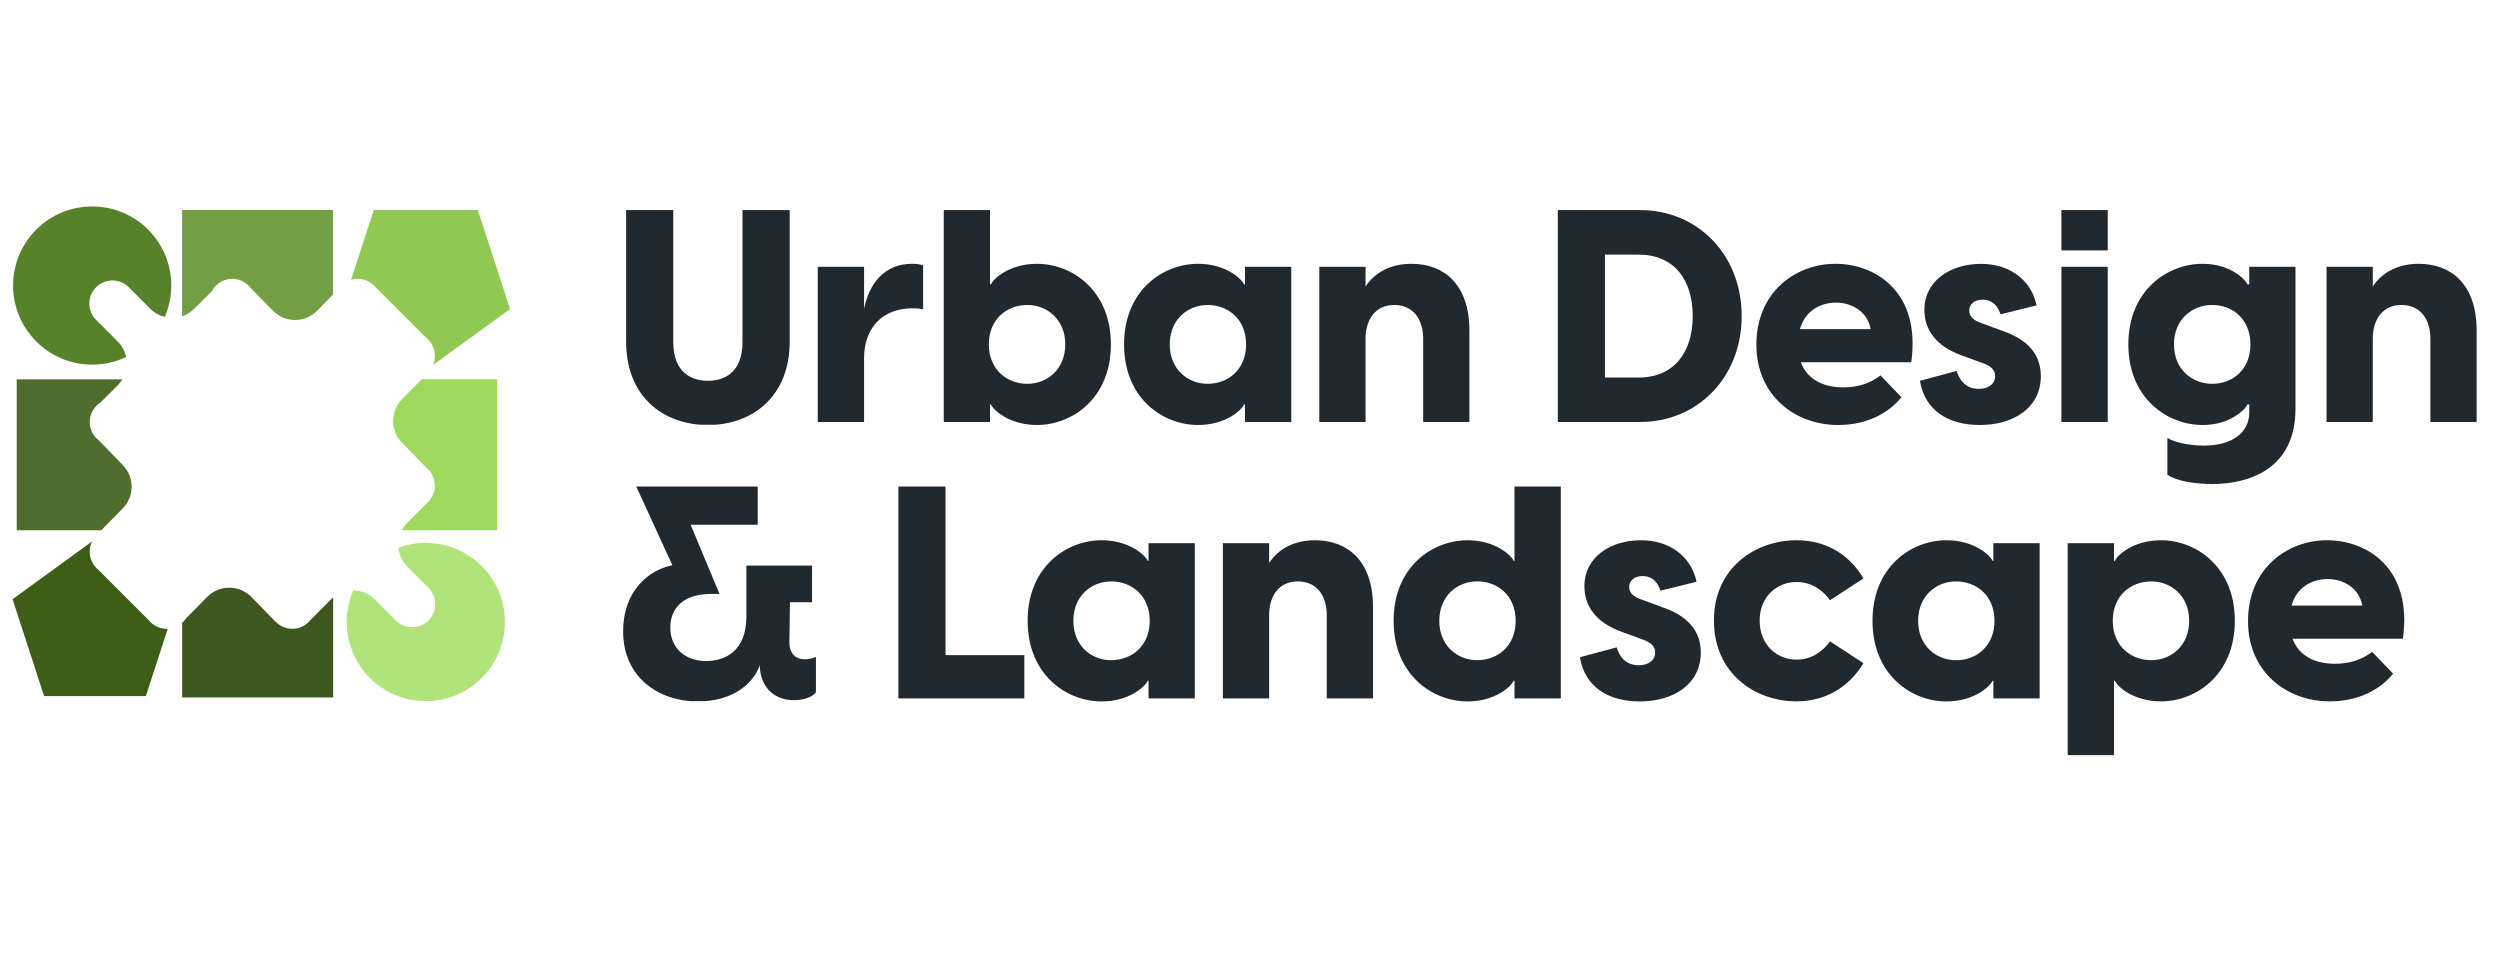 <svg xmlns="http://www.w3.org/2000/svg" xmlns:xlink="http://www.w3.org/1999/xlink" width="208" zoomAndPan="magnify" viewBox="0 0 156 60" height="80" preserveAspectRatio="xMidYMid meet" version="1.2"><defs><clipPath id="f8a46b90a7"><path d="M 0.762 12.855 L 10.77 12.855 L 10.77 22.867 L 0.762 22.867 Z M 0.762 12.855 "/></clipPath><clipPath id="d121051605"><path d="M 6.023 19.984 L 5.973 19.934 C 5.703 19.652 5.547 19.262 5.578 18.832 C 5.633 18.121 6.215 17.547 6.926 17.5 C 7.359 17.477 7.754 17.641 8.035 17.922 L 9.379 19.27 C 9.637 19.527 9.949 19.695 10.281 19.777 C 10.543 19.176 10.688 18.512 10.688 17.816 C 10.688 15.09 8.48 12.883 5.75 12.883 C 3.023 12.883 0.816 15.09 0.816 17.816 C 0.816 20.543 3.027 22.754 5.75 22.754 C 6.508 22.754 7.227 22.582 7.867 22.277 C 7.793 21.926 7.621 21.586 7.348 21.312 Z M 6.023 19.984 "/></clipPath><clipPath id="485a06becc"><path d="M 1.016 23.629 L 8.234 23.629 L 8.234 33.129 L 1.016 33.129 Z M 1.016 23.629 "/></clipPath><clipPath id="b22c769534"><path d="M 7.664 29.02 L 6.176 27.488 C 6.055 27.398 5.945 27.289 5.859 27.164 C 5.695 26.93 5.598 26.641 5.598 26.332 C 5.598 26.059 5.672 25.801 5.809 25.582 C 5.926 25.391 6.09 25.227 6.281 25.105 L 7.344 24.043 C 7.457 23.93 7.555 23.801 7.633 23.672 L 1.043 23.672 L 1.043 33.09 L 6.316 33.09 L 7.66 31.723 C 8.398 30.973 8.398 29.773 7.664 29.02 "/></clipPath><clipPath id="11771bcfdd"><path d="M 11.277 36.551 L 20.906 36.551 L 20.906 43.648 L 11.277 43.648 Z M 11.277 36.551 "/></clipPath><clipPath id="0275be8513"><path d="M 19.379 38.68 C 19.305 38.773 19.219 38.859 19.125 38.934 C 18.879 39.125 18.57 39.238 18.238 39.238 C 17.84 39.238 17.48 39.074 17.219 38.812 L 17.215 38.82 L 15.691 37.254 C 14.934 36.48 13.688 36.477 12.93 37.246 L 11.609 38.586 C 11.543 38.688 11.461 38.781 11.367 38.867 L 11.367 43.523 L 20.789 43.523 L 20.789 37.281 C 20.742 37.32 20.695 37.359 20.652 37.402 Z M 19.379 38.68 "/></clipPath><clipPath id="b9754879e9"><path d="M 11.277 13 L 20.906 13 L 20.906 20 L 11.277 20 Z M 11.277 13 "/></clipPath><clipPath id="55984c8b28"><path d="M 13.219 18.172 C 13.352 17.914 13.566 17.699 13.824 17.562 C 14.023 17.461 14.254 17.398 14.492 17.398 C 14.836 17.398 15.148 17.516 15.395 17.715 C 15.488 17.789 15.57 17.875 15.641 17.969 L 17.027 19.383 C 17.785 20.16 19.031 20.16 19.789 19.391 L 20.781 18.379 L 20.781 13.105 L 11.363 13.105 L 11.363 19.734 C 11.637 19.645 11.898 19.488 12.117 19.27 Z M 13.219 18.172 "/></clipPath><clipPath id="1a394b17c7"><path d="M 0.762 33.766 L 10.516 33.766 L 10.516 43.52 L 0.762 43.52 Z M 0.762 33.766 "/></clipPath><clipPath id="287e661625"><path d="M 9.488 38.91 L 9.484 38.906 C 9.414 38.848 9.352 38.785 9.293 38.715 L 9.293 38.711 L 7.023 36.441 L 6.141 35.555 C 6.055 35.488 5.977 35.41 5.91 35.324 C 5.711 35.078 5.598 34.766 5.598 34.426 C 5.598 34.195 5.652 33.977 5.75 33.781 L 0.785 37.391 L 2.75 43.434 L 9.102 43.434 L 10.469 39.23 C 10.445 39.234 10.426 39.238 10.406 39.238 C 10.059 39.238 9.738 39.113 9.488 38.906 "/></clipPath><clipPath id="0f607e57b2"><path d="M 21.539 33.766 L 31.551 33.766 L 31.551 43.773 L 21.539 43.773 Z M 21.539 33.766 "/></clipPath><clipPath id="3042e07fe6"><path d="M 26.57 33.875 C 25.969 33.875 25.395 33.984 24.863 34.18 C 24.906 34.609 25.09 35.027 25.418 35.359 L 26.684 36.629 L 26.699 36.641 L 26.785 36.727 L 26.785 36.73 C 27.047 37.016 27.191 37.41 27.152 37.836 C 27.086 38.535 26.504 39.094 25.801 39.133 C 25.367 39.16 24.977 38.992 24.695 38.715 L 24.695 38.719 L 23.387 37.406 C 23.02 37.035 22.535 36.844 22.047 36.84 C 21.785 37.445 21.637 38.113 21.637 38.812 C 21.637 41.543 23.848 43.75 26.57 43.75 C 29.297 43.75 31.508 41.539 31.508 38.812 C 31.508 36.09 29.297 33.879 26.57 33.879 "/></clipPath><clipPath id="7793730ee5"><path d="M 24.453 23.629 L 31.043 23.629 L 31.043 33.129 L 24.453 33.129 Z M 24.453 23.629 "/></clipPath><clipPath id="a2ab8e9552"><path d="M 25.082 27.621 L 26.637 29.215 C 26.699 29.266 26.754 29.324 26.805 29.387 L 26.809 29.391 C 27.012 29.641 27.137 29.957 27.137 30.305 C 27.137 30.703 26.973 31.062 26.715 31.324 L 25.418 32.625 C 25.277 32.766 25.164 32.922 25.074 33.086 L 31.023 33.086 L 31.023 23.668 L 26.312 23.668 L 25.086 24.91 C 24.348 25.66 24.344 26.867 25.082 27.621 "/></clipPath><clipPath id="2e44c393e6"><path d="M 21.793 13 L 31.93 13 L 31.93 22.867 L 21.793 22.867 Z M 21.793 13 "/></clipPath><clipPath id="0a3dec4f47"><path d="M 23.297 17.773 L 23.297 17.777 L 23.395 17.871 L 24.348 18.824 L 26.637 21.117 C 26.688 21.16 26.738 21.211 26.781 21.262 C 27.004 21.516 27.137 21.848 27.137 22.207 C 27.137 22.41 27.098 22.602 27.023 22.773 L 31.828 19.285 L 29.816 13.105 L 23.324 13.105 L 21.906 17.461 C 22.039 17.422 22.18 17.398 22.328 17.398 C 22.703 17.398 23.039 17.543 23.297 17.773 "/></clipPath><clipPath id="a08491c2c5"><path d="M 39.07 13.109 L 49.316 13.109 L 49.316 26.543 L 39.07 26.543 Z M 39.07 13.109 "/></clipPath><clipPath id="17352a2c9e"><path d="M 39.07 21.324 L 39.07 13.109 L 42.012 13.109 L 42.012 21.34 C 42.012 23.312 43.223 23.762 44.172 23.762 C 45.121 23.762 46.332 23.312 46.332 21.34 L 46.332 13.109 L 49.277 13.109 L 49.277 21.324 C 49.277 24.711 46.984 26.52 44.176 26.52 C 41.344 26.52 39.07 24.711 39.07 21.324 "/></clipPath><clipPath id="83f4d1faba"><path d="M 38.883 30.359 L 50.914 30.359 L 50.914 43.797 L 38.883 43.797 Z M 38.883 30.359 "/></clipPath><clipPath id="a7051f2f19"><path d="M 38.883 39.391 C 38.883 36.875 40.484 35.555 41.957 35.273 L 39.703 30.359 L 47.281 30.359 L 47.281 32.742 L 43.094 32.742 L 44.898 37.062 L 44.359 37.062 C 42.758 37.062 41.828 37.844 41.828 39.164 C 41.828 40.582 42.926 41.25 44.043 41.25 C 45.199 41.25 46.574 40.672 46.574 38.477 L 46.574 35.293 L 50.672 35.293 L 50.672 37.582 L 49.293 37.582 L 49.258 40.133 C 49.258 40.617 49.516 41.141 50.227 41.141 C 50.41 41.141 50.691 41.102 50.914 40.992 L 50.914 43.191 C 50.672 43.562 49.984 43.691 49.535 43.691 C 48.211 43.691 47.41 42.762 47.41 41.477 L 47.41 41.516 C 46.984 42.688 45.719 43.77 43.52 43.77 C 41.137 43.766 38.883 42.297 38.883 39.391 "/></clipPath><clipPath id="5a117f00e0"><path d="M 56.059 30.359 L 59 30.359 L 59 40.879 L 56.059 40.879 Z M 56.059 40.879 L 63.918 40.879 L 63.918 43.582 L 56.059 43.582 Z M 56.059 40.879 "/></clipPath><clipPath id="3dd142f50e"><path d="M 64.109 33.668 L 74.582 33.668 L 74.582 43.789 L 64.109 43.789 Z M 64.109 33.668 "/></clipPath><clipPath id="a12c5f8f8a"><path d="M 64.125 38.738 C 64.125 35.367 66.547 33.711 68.742 33.711 C 70.457 33.711 71.465 34.641 71.613 34.992 L 71.668 34.992 L 71.668 33.895 L 74.555 33.895 L 74.555 43.582 L 71.668 43.582 L 71.668 42.484 L 71.613 42.484 C 71.465 42.836 70.457 43.77 68.742 43.77 C 66.547 43.77 64.125 42.109 64.125 38.738 M 69.34 41.195 C 70.605 41.195 71.742 40.32 71.742 38.738 C 71.742 37.156 70.605 36.281 69.34 36.281 C 68.113 36.281 66.977 37.176 66.977 38.738 C 66.977 40.305 68.113 41.199 69.34 41.199 "/></clipPath><clipPath id="986ff7f535"><path d="M 51.004 16.422 L 57.617 16.422 L 57.617 26.367 L 51.004 26.367 Z M 51.004 16.422 "/></clipPath><clipPath id="5102dab03e"><path d="M 51.027 16.648 L 53.918 16.648 L 53.918 19.273 C 54.234 17.711 55.164 16.461 56.914 16.461 C 57.137 16.461 57.363 16.48 57.602 16.555 L 57.602 19.293 C 57.379 19.254 57.176 19.238 56.934 19.238 C 55.016 19.238 53.918 20.52 53.918 22.348 L 53.918 26.332 L 51.027 26.332 Z M 51.027 16.648 "/></clipPath><clipPath id="5794e49b50"><path d="M 58.844 13.086 L 69.375 13.086 L 69.375 26.543 L 58.844 26.543 Z M 58.844 13.086 "/></clipPath><clipPath id="585815d5c1"><path d="M 61.777 13.109 L 61.777 17.746 L 61.832 17.746 C 61.98 17.395 62.988 16.461 64.703 16.461 C 66.898 16.461 69.32 18.121 69.32 21.492 C 69.32 24.863 66.898 26.52 64.703 26.52 C 62.988 26.52 61.98 25.586 61.832 25.234 L 61.777 25.234 L 61.777 26.332 L 58.891 26.332 L 58.891 13.109 Z M 64.105 23.949 C 65.336 23.949 66.473 23.055 66.473 21.488 C 66.473 19.926 65.332 19.031 64.105 19.031 C 62.84 19.031 61.703 19.906 61.703 21.488 C 61.703 23.07 62.84 23.949 64.105 23.949 "/></clipPath><clipPath id="ae86ba0d42"><path d="M 70.137 16.422 L 80.609 16.422 L 80.609 26.543 L 70.137 26.543 Z M 70.137 16.422 "/></clipPath><clipPath id="6751bc8d1d"><path d="M 70.141 21.488 C 70.141 18.121 72.562 16.461 74.762 16.461 C 76.477 16.461 77.48 17.395 77.629 17.746 L 77.688 17.746 L 77.688 16.648 L 80.574 16.648 L 80.574 26.332 L 77.688 26.332 L 77.688 25.234 L 77.629 25.234 C 77.48 25.59 76.477 26.52 74.762 26.52 C 72.562 26.52 70.141 24.863 70.141 21.492 M 75.355 23.949 C 76.621 23.949 77.758 23.074 77.758 21.492 C 77.758 19.906 76.621 19.031 75.355 19.031 C 74.129 19.031 72.992 19.926 72.992 21.492 C 72.992 23.055 74.129 23.949 75.355 23.949 "/></clipPath><clipPath id="41329305a8"><path d="M 82.324 16.461 L 91.691 16.461 L 91.691 26.34 L 82.324 26.34 Z M 82.324 16.461 "/></clipPath><clipPath id="fe80e0b3b8"><path d="M 82.324 16.648 L 85.211 16.648 L 85.211 17.875 C 85.75 17.059 86.703 16.461 88.078 16.461 C 90.035 16.461 91.691 17.672 91.691 20.633 L 91.691 26.332 L 88.805 26.332 L 88.805 21.137 C 88.805 19.926 88.191 19.031 87 19.031 C 85.828 19.031 85.211 19.926 85.211 21.137 L 85.211 26.332 L 82.324 26.332 Z M 82.324 16.648 "/></clipPath><clipPath id="06404b047b"><path d="M 76.285 33.668 L 85.703 33.668 L 85.703 43.613 L 76.285 43.613 Z M 76.285 33.668 "/></clipPath><clipPath id="0a2745b6b4"><path d="M 76.309 33.895 L 79.195 33.895 L 79.195 35.125 C 79.734 34.305 80.684 33.711 82.062 33.711 C 84.016 33.711 85.676 34.922 85.676 37.883 L 85.676 43.582 L 82.789 43.582 L 82.789 38.383 C 82.789 37.176 82.172 36.281 80.984 36.281 C 79.809 36.281 79.195 37.176 79.195 38.383 L 79.195 43.582 L 76.309 43.582 Z M 76.309 33.895 "/></clipPath><clipPath id="15600352b7"><path d="M 86.934 30.332 L 97.406 30.332 L 97.406 43.789 L 86.934 43.789 Z M 86.934 30.332 "/></clipPath><clipPath id="9994805da8"><path d="M 94.504 43.582 L 94.504 42.484 L 94.449 42.484 C 94.301 42.836 93.293 43.77 91.582 43.77 C 89.383 43.77 86.961 42.109 86.961 38.738 C 86.961 35.367 89.383 33.711 91.582 33.711 C 93.293 33.711 94.301 34.641 94.449 34.996 L 94.504 34.996 L 94.504 30.359 L 97.395 30.359 L 97.395 43.582 Z M 92.176 41.195 C 93.445 41.195 94.578 40.32 94.578 38.738 C 94.578 37.156 93.445 36.277 92.176 36.277 C 90.949 36.277 89.812 37.172 89.812 38.738 C 89.812 40.301 90.949 41.195 92.176 41.195 "/></clipPath><clipPath id="75ddaeda04"><path d="M 98.574 33.668 L 106.18 33.668 L 106.18 43.789 L 98.574 43.789 Z M 98.574 33.668 "/></clipPath><clipPath id="1a760c831e"><path d="M 98.586 41.012 L 100.879 40.395 C 101.027 40.863 101.359 41.512 102.273 41.512 C 102.793 41.512 103.281 41.254 103.281 40.711 C 103.281 40.395 103.094 40.098 102.461 39.891 L 101.156 39.41 C 99.555 38.832 98.867 37.789 98.867 36.578 C 98.867 34.773 100.484 33.711 102.387 33.711 C 104.211 33.711 105.531 34.734 105.867 36.301 L 103.613 36.859 C 103.371 36.113 102.887 35.945 102.496 35.945 C 101.938 35.945 101.66 36.281 101.66 36.613 C 101.66 36.934 101.844 37.23 102.496 37.434 L 103.707 37.883 C 104.75 38.238 106.129 38.961 106.129 40.711 C 106.129 42.668 104.473 43.77 102.312 43.77 C 100.355 43.77 98.887 42.855 98.586 41.012 "/></clipPath><clipPath id="8764542322"><path d="M 106.941 33.668 L 116.301 33.668 L 116.301 43.789 L 106.941 43.789 Z M 106.941 33.668 "/></clipPath><clipPath id="ca28f6271c"><path d="M 106.949 38.719 C 106.949 35.441 109.52 33.711 112.109 33.711 C 113.824 33.711 115.332 34.492 116.281 36.094 L 114.195 37.453 C 113.73 36.82 113.039 36.316 112.109 36.316 C 110.863 36.316 109.801 37.25 109.801 38.719 C 109.801 40.227 110.863 41.16 112.109 41.16 C 113.043 41.16 113.73 40.656 114.195 40.023 L 116.281 41.383 C 115.332 42.945 113.824 43.766 112.109 43.766 C 109.52 43.766 106.949 42.035 106.949 38.719 "/></clipPath><clipPath id="0a74ff1eff"><path d="M 116.828 33.668 L 127.301 33.668 L 127.301 43.789 L 116.828 43.789 Z M 116.828 33.668 "/></clipPath><clipPath id="7cde13436a"><path d="M 116.844 38.738 C 116.844 35.367 119.266 33.711 121.461 33.711 C 123.176 33.711 124.18 34.641 124.332 34.992 L 124.387 34.992 L 124.387 33.895 L 127.273 33.895 L 127.273 43.582 L 124.387 43.582 L 124.387 42.484 L 124.332 42.484 C 124.18 42.836 123.176 43.77 121.461 43.77 C 119.266 43.77 116.844 42.109 116.844 38.738 M 122.059 41.199 C 123.324 41.199 124.457 40.32 124.457 38.738 C 124.457 37.156 123.324 36.281 122.059 36.281 C 120.828 36.281 119.691 37.176 119.691 38.738 C 119.691 40.305 120.828 41.199 122.059 41.199 "/></clipPath><clipPath id="046eb4daf8"><path d="M 97.152 13.055 L 108.746 13.055 L 108.746 26.398 L 97.152 26.398 Z M 97.152 13.055 "/></clipPath><clipPath id="5445221f02"><path d="M 97.207 13.109 L 102.348 13.109 C 105.887 13.109 108.68 15.848 108.68 19.723 C 108.68 23.594 105.887 26.332 102.348 26.332 L 97.207 26.332 Z M 102.238 23.559 C 104.473 23.559 105.625 21.973 105.625 19.723 C 105.625 17.469 104.473 15.887 102.238 15.887 L 100.148 15.887 L 100.148 23.559 Z M 102.238 23.559 "/></clipPath><clipPath id="0a8a81bba0"><path d="M 109.547 16.406 L 119.391 16.406 L 119.391 26.543 L 109.547 26.543 Z M 109.547 16.406 "/></clipPath><clipPath id="740d8a1b4f"><path d="M 109.598 21.508 C 109.598 18.23 112.035 16.461 114.531 16.461 C 116.988 16.461 119.879 18.176 119.262 22.605 L 112.371 22.605 C 112.762 23.648 113.73 24.172 115.016 24.172 C 115.871 24.172 116.637 23.965 117.344 23.426 L 118.648 24.785 C 117.848 25.793 116.469 26.52 114.699 26.52 C 112.02 26.52 109.598 24.691 109.598 21.508 M 116.73 20.539 C 116.527 19.422 115.535 18.883 114.57 18.883 C 113.602 18.883 112.633 19.387 112.316 20.539 Z M 116.73 20.539 "/></clipPath><clipPath id="8cf2882a1e"><path d="M 119.754 16.406 L 127.41 16.406 L 127.41 26.543 L 119.754 26.543 Z M 119.754 16.406 "/></clipPath><clipPath id="3a104319f8"><path d="M 119.805 23.762 L 122.094 23.148 C 122.246 23.613 122.578 24.266 123.492 24.266 C 124.012 24.266 124.496 24.004 124.496 23.465 C 124.496 23.148 124.312 22.852 123.68 22.645 L 122.375 22.164 C 120.773 21.586 120.082 20.543 120.082 19.332 C 120.082 17.527 121.703 16.465 123.605 16.465 C 125.43 16.465 126.75 17.488 127.086 19.055 L 124.832 19.613 C 124.59 18.867 124.105 18.699 123.715 18.699 C 123.156 18.699 122.879 19.035 122.879 19.367 C 122.879 19.684 123.062 19.984 123.715 20.188 L 124.926 20.637 C 125.969 20.992 127.348 21.715 127.348 23.465 C 127.348 25.422 125.691 26.52 123.531 26.52 C 121.574 26.52 120.105 25.609 119.805 23.766 "/></clipPath><clipPath id="5b2c599028"><path d="M 128.633 13.109 L 131.523 13.109 L 131.523 15.625 L 128.633 15.625 Z M 128.633 16.648 L 131.523 16.648 L 131.523 26.332 L 128.633 26.332 Z M 128.633 16.648 "/></clipPath><clipPath id="009200d4ed"><path d="M 132.805 16.406 L 143.305 16.406 L 143.305 30.262 L 132.805 30.262 Z M 132.805 16.406 "/></clipPath><clipPath id="d6d3de0675"><path d="M 135.246 29.629 L 135.246 27.32 C 135.695 27.617 136.66 27.805 137.52 27.805 C 139.344 27.805 140.352 26.949 140.352 25.754 L 140.352 25.234 L 140.238 25.234 C 140.09 25.586 139.121 26.52 137.445 26.52 C 135.246 26.52 132.809 24.859 132.809 21.488 C 132.809 18.117 135.246 16.461 137.445 16.461 C 139.121 16.461 140.09 17.395 140.238 17.746 L 140.352 17.746 L 140.352 16.648 L 143.238 16.648 L 143.238 25.512 C 143.238 29.348 140.219 30.203 138.059 30.203 C 137.016 30.203 135.863 30.039 135.246 29.629 M 138.039 23.949 C 139.309 23.949 140.426 23.074 140.426 21.488 C 140.426 19.906 139.309 19.031 138.039 19.031 C 136.793 19.031 135.656 19.926 135.656 21.488 C 135.656 23.055 136.793 23.949 138.039 23.949 "/></clipPath><clipPath id="8f64b0b112"><path d="M 129 33.688 L 139.473 33.688 L 139.473 47.145 L 129 47.145 Z M 129 33.688 "/></clipPath><clipPath id="ddf91bf224"><path d="M 129.023 33.895 L 131.914 33.895 L 131.914 34.996 L 131.969 34.996 C 132.117 34.641 133.121 33.711 134.836 33.711 C 137.035 33.711 139.453 35.367 139.453 38.738 C 139.453 42.109 137.035 43.766 134.836 43.766 C 133.121 43.766 132.117 42.836 131.969 42.48 L 131.914 42.48 L 131.914 47.121 L 129.023 47.121 Z M 134.238 41.195 C 135.469 41.195 136.605 40.301 136.605 38.738 C 136.605 37.176 135.469 36.281 134.238 36.281 C 132.973 36.281 131.836 37.156 131.836 38.738 C 131.836 40.32 132.973 41.195 134.238 41.195 "/></clipPath><clipPath id="af8a93977f"><path d="M 140.234 33.688 L 150.066 33.688 L 150.066 43.809 L 140.234 43.809 Z M 140.234 33.688 "/></clipPath><clipPath id="93b785a41c"><path d="M 140.277 38.758 C 140.277 35.48 142.715 33.711 145.211 33.711 C 147.668 33.711 150.559 35.422 149.941 39.855 L 143.051 39.855 C 143.441 40.898 144.41 41.418 145.695 41.418 C 146.551 41.418 147.316 41.215 148.023 40.676 L 149.328 42.035 C 148.527 43.039 147.148 43.766 145.379 43.766 C 142.695 43.766 140.277 41.941 140.277 38.758 M 147.41 37.789 C 147.203 36.672 146.215 36.133 145.25 36.133 C 144.281 36.133 143.312 36.633 142.996 37.789 Z M 147.41 37.789 "/></clipPath><clipPath id="987441094e"><path d="M 145.176 16.461 L 154.543 16.461 L 154.543 26.34 L 145.176 26.34 Z M 145.176 16.461 "/></clipPath><clipPath id="c4b6368117"><path d="M 145.176 16.648 L 148.062 16.648 L 148.062 17.875 C 148.602 17.059 149.555 16.461 150.93 16.461 C 152.887 16.461 154.543 17.672 154.543 20.633 L 154.543 26.332 L 151.656 26.332 L 151.656 21.137 C 151.656 19.926 151.043 19.031 149.852 19.031 C 148.68 19.031 148.062 19.926 148.062 21.137 L 148.062 26.332 L 145.176 26.332 Z M 145.176 16.648 "/></clipPath></defs><g id="873d617b38"><g clip-rule="nonzero" clip-path="url(#f8a46b90a7)"><g clip-rule="nonzero" clip-path="url(#d121051605)"><path style=" stroke:none;fill-rule:nonzero;fill:#57822b;fill-opacity:1;" d="M 0 12.098 L 32.562 12.098 L 32.562 44.535 L 0 44.535 Z M 0 12.098 "/></g></g><g clip-rule="nonzero" clip-path="url(#485a06becc)"><g clip-rule="nonzero" clip-path="url(#b22c769534)"><path style=" stroke:none;fill-rule:nonzero;fill:#4f6e2e;fill-opacity:1;" d="M 0 12.098 L 32.562 12.098 L 32.562 44.535 L 0 44.535 Z M 0 12.098 "/></g></g><g clip-rule="nonzero" clip-path="url(#11771bcfdd)"><g clip-rule="nonzero" clip-path="url(#0275be8513)"><path style=" stroke:none;fill-rule:nonzero;fill:#3d571f;fill-opacity:1;" d="M 0 12.098 L 32.562 12.098 L 32.562 44.535 L 0 44.535 Z M 0 12.098 "/></g></g><g clip-rule="nonzero" clip-path="url(#b9754879e9)"><g clip-rule="nonzero" clip-path="url(#55984c8b28)"><path style=" stroke:none;fill-rule:nonzero;fill:#739e42;fill-opacity:1;" d="M 0 12.098 L 32.562 12.098 L 32.562 44.535 L 0 44.535 Z M 0 12.098 "/></g></g><g clip-rule="nonzero" clip-path="url(#1a394b17c7)"><g clip-rule="nonzero" clip-path="url(#287e661625)"><path style=" stroke:none;fill-rule:nonzero;fill:#3d5e17;fill-opacity:1;" d="M 0 12.098 L 32.562 12.098 L 32.562 44.535 L 0 44.535 Z M 0 12.098 "/></g></g><g clip-rule="nonzero" clip-path="url(#0f607e57b2)"><g clip-rule="nonzero" clip-path="url(#3042e07fe6)"><path style=" stroke:none;fill-rule:nonzero;fill:#b0e37a;fill-opacity:1;" d="M 0 12.098 L 32.562 12.098 L 32.562 44.535 L 0 44.535 Z M 0 12.098 "/></g></g><g clip-rule="nonzero" clip-path="url(#7793730ee5)"><g clip-rule="nonzero" clip-path="url(#a2ab8e9552)"><path style=" stroke:none;fill-rule:nonzero;fill:#9cd95c;fill-opacity:1;" d="M 0 12.098 L 32.562 12.098 L 32.562 44.535 L 0 44.535 Z M 0 12.098 "/></g></g><g clip-rule="nonzero" clip-path="url(#2e44c393e6)"><g clip-rule="nonzero" clip-path="url(#0a3dec4f47)"><path style=" stroke:none;fill-rule:nonzero;fill:#8fc954;fill-opacity:1;" d="M 0 12.098 L 32.562 12.098 L 32.562 44.535 L 0 44.535 Z M 0 12.098 "/></g></g><g clip-rule="nonzero" clip-path="url(#a08491c2c5)"><g clip-rule="nonzero" clip-path="url(#17352a2c9e)"><path style=" stroke:none;fill-rule:nonzero;fill:#212930;fill-opacity:1;" d="M 39.07 13.109 L 49.277 13.109 L 49.277 26.504 L 39.07 26.504 Z M 39.07 13.109 "/></g></g><g clip-rule="nonzero" clip-path="url(#83f4d1faba)"><g clip-rule="nonzero" clip-path="url(#a7051f2f19)"><path style=" stroke:none;fill-rule:nonzero;fill:#212930;fill-opacity:1;" d="M 38.883 30.359 L 50.914 30.359 L 50.914 43.75 L 38.883 43.75 Z M 38.883 30.359 "/></g></g><g clip-rule="nonzero" clip-path="url(#5a117f00e0)"><path style=" stroke:none;fill-rule:nonzero;fill:#212930;fill-opacity:1;" d="M 55.273 29.574 L 75.344 29.574 L 75.344 44.551 L 55.273 44.551 Z M 55.273 29.574 "/></g><g clip-rule="nonzero" clip-path="url(#3dd142f50e)"><g clip-rule="nonzero" clip-path="url(#a12c5f8f8a)"><path style=" stroke:none;fill-rule:nonzero;fill:#212930;fill-opacity:1;" d="M 55.273 29.574 L 75.344 29.574 L 75.344 44.551 L 55.273 44.551 Z M 55.273 29.574 "/></g></g><g clip-rule="nonzero" clip-path="url(#986ff7f535)"><g clip-rule="nonzero" clip-path="url(#5102dab03e)"><path style=" stroke:none;fill-rule:nonzero;fill:#212930;fill-opacity:1;" d="M 50.246 12.324 L 81.371 12.324 L 81.371 27.301 L 50.246 27.301 Z M 50.246 12.324 "/></g></g><g clip-rule="nonzero" clip-path="url(#5794e49b50)"><g clip-rule="nonzero" clip-path="url(#585815d5c1)"><path style=" stroke:none;fill-rule:nonzero;fill:#212930;fill-opacity:1;" d="M 50.246 12.324 L 81.371 12.324 L 81.371 27.301 L 50.246 27.301 Z M 50.246 12.324 "/></g></g><g clip-rule="nonzero" clip-path="url(#ae86ba0d42)"><g clip-rule="nonzero" clip-path="url(#6751bc8d1d)"><path style=" stroke:none;fill-rule:nonzero;fill:#212930;fill-opacity:1;" d="M 50.246 12.324 L 81.371 12.324 L 81.371 27.301 L 50.246 27.301 Z M 50.246 12.324 "/></g></g><g clip-rule="nonzero" clip-path="url(#41329305a8)"><g clip-rule="nonzero" clip-path="url(#fe80e0b3b8)"><path style=" stroke:none;fill-rule:nonzero;fill:#212930;fill-opacity:1;" d="M 82.324 16.461 L 91.691 16.461 L 91.691 26.34 L 82.324 26.34 Z M 82.324 16.461 "/></g></g><g clip-rule="nonzero" clip-path="url(#06404b047b)"><g clip-rule="nonzero" clip-path="url(#0a2745b6b4)"><path style=" stroke:none;fill-rule:nonzero;fill:#212930;fill-opacity:1;" d="M 75.523 29.574 L 128.062 29.574 L 128.062 44.551 L 75.523 44.551 Z M 75.523 29.574 "/></g></g><g clip-rule="nonzero" clip-path="url(#15600352b7)"><g clip-rule="nonzero" clip-path="url(#9994805da8)"><path style=" stroke:none;fill-rule:nonzero;fill:#212930;fill-opacity:1;" d="M 75.523 29.574 L 128.062 29.574 L 128.062 44.551 L 75.523 44.551 Z M 75.523 29.574 "/></g></g><g clip-rule="nonzero" clip-path="url(#75ddaeda04)"><g clip-rule="nonzero" clip-path="url(#1a760c831e)"><path style=" stroke:none;fill-rule:nonzero;fill:#212930;fill-opacity:1;" d="M 75.523 29.574 L 128.062 29.574 L 128.062 44.551 L 75.523 44.551 Z M 75.523 29.574 "/></g></g><g clip-rule="nonzero" clip-path="url(#8764542322)"><g clip-rule="nonzero" clip-path="url(#ca28f6271c)"><path style=" stroke:none;fill-rule:nonzero;fill:#212930;fill-opacity:1;" d="M 75.523 29.574 L 128.062 29.574 L 128.062 44.551 L 75.523 44.551 Z M 75.523 29.574 "/></g></g><g clip-rule="nonzero" clip-path="url(#0a74ff1eff)"><g clip-rule="nonzero" clip-path="url(#7cde13436a)"><path style=" stroke:none;fill-rule:nonzero;fill:#212930;fill-opacity:1;" d="M 75.523 29.574 L 128.062 29.574 L 128.062 44.551 L 75.523 44.551 Z M 75.523 29.574 "/></g></g><g clip-rule="nonzero" clip-path="url(#046eb4daf8)"><g clip-rule="nonzero" clip-path="url(#5445221f02)"><path style=" stroke:none;fill-rule:nonzero;fill:#212930;fill-opacity:1;" d="M 96.422 12.324 L 144.035 12.324 L 144.035 30.988 L 96.422 30.988 Z M 96.422 12.324 "/></g></g><g clip-rule="nonzero" clip-path="url(#0a8a81bba0)"><g clip-rule="nonzero" clip-path="url(#740d8a1b4f)"><path style=" stroke:none;fill-rule:nonzero;fill:#212930;fill-opacity:1;" d="M 96.422 12.324 L 144.035 12.324 L 144.035 30.988 L 96.422 30.988 Z M 96.422 12.324 "/></g></g><g clip-rule="nonzero" clip-path="url(#8cf2882a1e)"><g clip-rule="nonzero" clip-path="url(#3a104319f8)"><path style=" stroke:none;fill-rule:nonzero;fill:#212930;fill-opacity:1;" d="M 96.422 12.324 L 144.035 12.324 L 144.035 30.988 L 96.422 30.988 Z M 96.422 12.324 "/></g></g><g clip-rule="nonzero" clip-path="url(#5b2c599028)"><path style=" stroke:none;fill-rule:nonzero;fill:#212930;fill-opacity:1;" d="M 96.422 12.324 L 144.035 12.324 L 144.035 30.988 L 96.422 30.988 Z M 96.422 12.324 "/></g><g clip-rule="nonzero" clip-path="url(#009200d4ed)"><g clip-rule="nonzero" clip-path="url(#d6d3de0675)"><path style=" stroke:none;fill-rule:nonzero;fill:#212930;fill-opacity:1;" d="M 96.422 12.324 L 144.035 12.324 L 144.035 30.988 L 96.422 30.988 Z M 96.422 12.324 "/></g></g><g clip-rule="nonzero" clip-path="url(#8f64b0b112)"><g clip-rule="nonzero" clip-path="url(#ddf91bf224)"><path style=" stroke:none;fill-rule:nonzero;fill:#212930;fill-opacity:1;" d="M 128.242 32.926 L 150.824 32.926 L 150.824 47.902 L 128.242 47.902 Z M 128.242 32.926 "/></g></g><g clip-rule="nonzero" clip-path="url(#af8a93977f)"><g clip-rule="nonzero" clip-path="url(#93b785a41c)"><path style=" stroke:none;fill-rule:nonzero;fill:#212930;fill-opacity:1;" d="M 128.242 32.926 L 150.824 32.926 L 150.824 47.902 L 128.242 47.902 Z M 128.242 32.926 "/></g></g><g clip-rule="nonzero" clip-path="url(#987441094e)"><g clip-rule="nonzero" clip-path="url(#c4b6368117)"><path style=" stroke:none;fill-rule:nonzero;fill:#212930;fill-opacity:1;" d="M 145.176 16.461 L 154.543 16.461 L 154.543 26.34 L 145.176 26.34 Z M 145.176 16.461 "/></g></g></g></svg>
